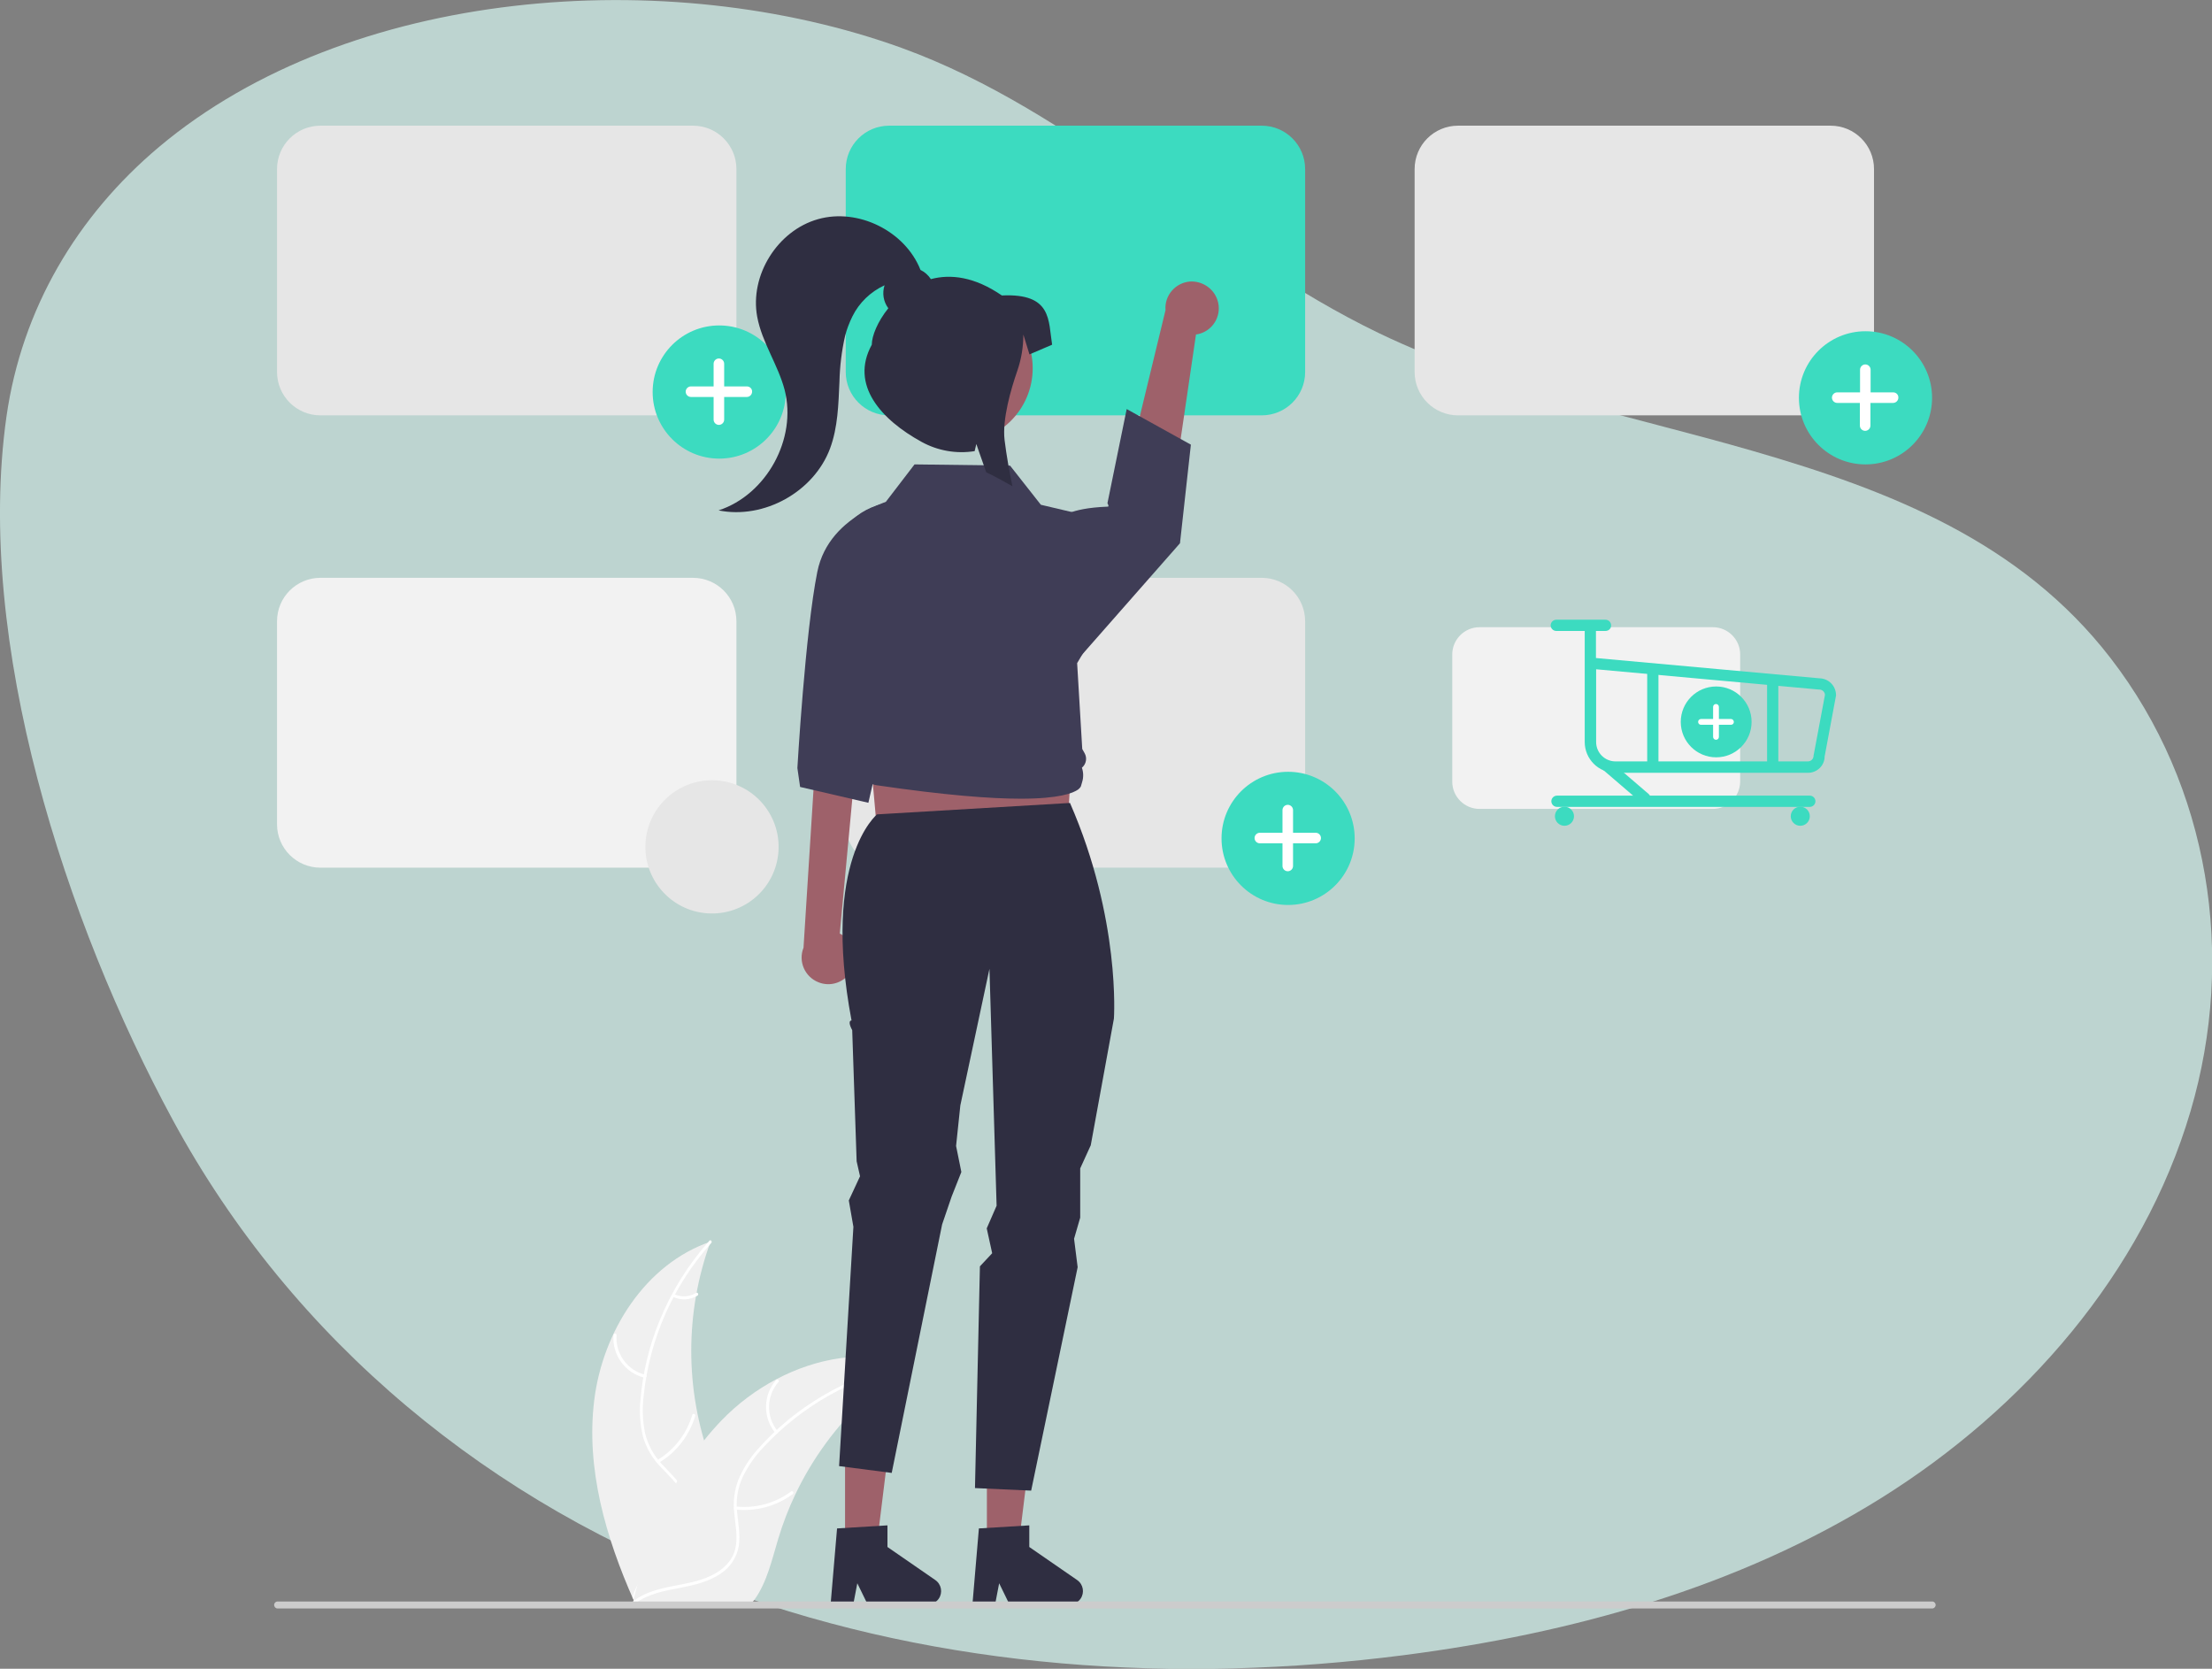 <?xml version="1.0" encoding="utf-8"?>
<!-- Generator: Adobe Illustrator 26.4.1, SVG Export Plug-In . SVG Version: 6.00 Build 0)  -->
<svg version="1.1" id="a" xmlns="http://www.w3.org/2000/svg" xmlns:xlink="http://www.w3.org/1999/xlink" x="0px" y="0px"
	 viewBox="0 0 1299.1 979.9" style="enable-background:new 0 0 1299.1 979.9;" xml:space="preserve">
<rect x="0" y="0" width="1299.1" height="979.9" fill="#808080" stroke="none"/>
<style type="text/css">
	.st0{opacity:0.7;fill:#D8F8F2;enable-background:new    ;}
	.st1{fill:#F0F0F0;}
	.st2{fill:#FFFFFF;}
	.st3{fill:#E6E6E6;}
	.st4{fill:#3CDBC0;}
	.st5{fill:#F2F2F2;}
	.st6{fill:#9E616A;}
	.st7{fill:#2F2E41;}
	.st8{fill:#3F3D56;}
	.st9{fill:#CCCCCC;}
</style>
<path class="st0" d="M93.5,86.2C204.8-7.2,392-21.6,529.7,28.2c102.5,37.2,182,120.2,280.3,167.5c69.3,33.3,145.9,47.8,219.8,69.2
	c80.1,23.2,157,53.2,209.7,121.5c58.3,75.5,73.8,175.2,47,266.1c-28,95.1-97.6,174.6-181.6,227.1c-84,52.5-181.9,79.6-280.3,92.3
	c-133.1,17.1-271,8.3-397.2-37.7c-138.5-50.6-255.3-146.2-326-276.7C38.7,541.8-15,377.4,3.8,244.6C12.8,181.5,45.1,126.9,93.5,86.2
	z"/>
<path class="st1" d="M349,822.1c5-40.3,30-79.9,68.3-93c-15.1,41.4-15.1,86.9,0,128.3c5.9,16,14.1,33.1,8.6,49.2
	c-3.5,10-11.9,17.7-21.3,22.4c-9.4,4.8-19.9,7.1-30.3,9.3l-2,1.7C355.8,902.9,344,862.4,349,822.1z"/>
<path class="st2" d="M417.7,729.9c-22.4,25-36.3,56.5-39.7,89.9c-0.9,7.2-0.6,14.4,0.8,21.5c1.6,6.9,5,13.2,9.8,18.3
	c4.4,4.9,9.5,9.3,12.7,15.2c3.2,6.1,3.6,13.3,1.2,19.7c-2.8,8-8.3,14.5-13.9,20.7c-6.2,6.9-12.8,13.9-15.4,23.1
	c-0.3,1.1-2,0.5-1.7-0.6c4.6-15.9,20-24.9,27.4-39.2c3.4-6.7,4.9-14.4,1.7-21.5c-2.8-6.2-8.1-10.8-12.6-15.6
	c-4.8-4.9-8.3-10.9-10.3-17.5c-1.7-7-2.3-14.2-1.6-21.4c1.3-16.2,5.1-32.1,11.3-47.1c7-17.2,16.9-33,29.2-46.8
	C417.3,727.7,418.5,729,417.7,729.9L417.7,729.9z"/>
<path class="st2" d="M378.5,809c-11.4-2.8-19.1-13.4-18.2-25.1c0-0.5,0.5-0.9,1-0.8c0.5,0,0.8,0.4,0.8,0.9
	c-0.8,10.9,6.4,20.8,17,23.3C380.2,807.5,379.6,809.2,378.5,809z"/>
<path class="st2" d="M386,857.4c10-6,17.3-15.5,20.6-26.6c0.3-1.1,2-0.5,1.7,0.6c-3.4,11.6-11.1,21.5-21.5,27.6
	C385.8,859.6,385,858,386,857.4z"/>
<path class="st2" d="M395.9,759.9c4.1,2,9,1.7,12.9-0.7c1-0.6,1.8,1,0.8,1.6c-4.3,2.6-9.6,2.9-14.2,0.8c-0.5-0.2-0.7-0.7-0.6-1.1
	C395,760,395.5,759.8,395.9,759.9z"/>
<path class="st1" d="M534.3,801c-0.6,0.4-1.2,0.8-1.8,1.2c-8.1,5.3-15.7,11.3-22.8,17.8c-0.6,0.5-1.1,1-1.7,1.5
	c-17,16-30.9,35-40.9,56c-4,8.4-7.3,17-10,25.9c-3.7,12.3-6.7,25.9-14,35.9c-0.8,1.1-1.6,2.1-2.4,3h-66.1c-0.2-0.1-0.3-0.1-0.5-0.2
	l-2.6,0.1c0.1-0.5,0.2-1,0.3-1.4c0.1-0.3,0.1-0.5,0.2-0.8c0-0.2,0.1-0.4,0.1-0.5c0-0.1,0-0.1,0-0.2c0-0.2,0.1-0.3,0.1-0.5
	c0.7-2.7,1.3-5.4,2.1-8.1c0,0,0,0,0,0c5.2-20.6,12.8-40.6,22.6-59.4c0.3-0.6,0.6-1.1,0.9-1.7c4.6-8.3,9.8-16.3,15.7-23.8
	c3.2-4.1,6.7-8,10.3-11.8c9.4-9.7,20.2-17.8,32.1-24.1c23.7-12.5,51.2-17.3,76.5-9.7C533.1,800.6,533.7,800.8,534.3,801z"/>
<path class="st2" d="M534.2,801.9c-32.9,6.5-63,23.3-85.8,47.9c-5,5.2-9.2,11.2-12.3,17.7c-2.9,6.4-4,13.5-3.2,20.5
	c0.6,6.5,2,13.2,1,19.7c-1.1,6.8-5.1,12.8-10.9,16.5c-7.1,4.7-15.4,6.6-23.6,8.2c-9.1,1.7-18.6,3.4-26.2,9.1c-0.9,0.7-1.9-0.8-1-1.5
	c13.2-9.9,31-7.8,45.5-14.8c6.8-3.3,12.6-8.6,14.2-16.1c1.5-6.6,0-13.4-0.6-20.1c-0.9-6.8-0.1-13.7,2.4-20.2
	c2.8-6.6,6.7-12.8,11.6-18.1c10.8-12.2,23.4-22.5,37.4-30.8c15.9-9.5,33.4-16.2,51.5-19.8C535.2,799.8,535.3,801.6,534.2,801.9
	L534.2,801.9z"/>
<path class="st2" d="M455.3,841.4c-7.4-9.1-7.2-22.2,0.5-31c0.8-0.9,2.1,0.3,1.4,1.1c-7.2,8.2-7.4,20.4-0.5,28.9
	C457.5,841.2,456,842.3,455.3,841.4z"/>
<path class="st2" d="M432.1,884.6c11.6,1.3,23.2-1.9,32.5-8.8c0.9-0.7,1.9,0.8,1,1.5c-9.7,7.2-21.8,10.4-33.8,9.1
	C430.6,886.3,430.9,884.5,432.1,884.6z"/>
<path class="st2" d="M498.7,812.7c2.1,4,6.1,6.8,10.7,7.2c1.1,0.1,0.8,1.9-0.3,1.8c-5-0.5-9.4-3.5-11.8-8c-0.3-0.4-0.2-1,0.2-1.2
	C497.9,812.2,498.5,812.3,498.7,812.7L498.7,812.7z"/>
<path class="st3" d="M407,243.9H188.2c-14.1,0-25.5-11.4-25.5-25.5V99.3c0-14.1,11.4-25.5,25.5-25.5H407c14.1,0,25.5,11.4,25.5,25.5
	v119.2C432.5,232.5,421,243.9,407,243.9z"/>
<path class="st4" d="M741,243.9H522.2c-14.1,0-25.5-11.4-25.5-25.5V99.3c0-14.1,11.4-25.5,25.5-25.5H741c14.1,0,25.5,11.4,25.5,25.5
	v119.2C766.5,232.5,755.1,243.9,741,243.9z"/>
<path class="st3" d="M1075.1,243.9H856.3c-14.1,0-25.5-11.4-25.5-25.5V99.3c0-14.1,11.4-25.5,25.5-25.5h218.8
	c14.1,0,25.5,11.4,25.5,25.5v119.2C1100.5,232.5,1089.1,243.9,1075.1,243.9z"/>
<path class="st5" d="M407,509.5H188.2c-14.1,0-25.5-11.4-25.5-25.5V364.8c0-14.1,11.4-25.5,25.5-25.5H407
	c14.1,0,25.5,11.4,25.5,25.5V484C432.5,498,421,509.4,407,509.5z"/>
<path class="st3" d="M741,509.5H522.2c-14.1,0-25.5-11.4-25.5-25.5V364.8c0-14.1,11.4-25.5,25.5-25.5H741
	c14.1,0,25.5,11.4,25.5,25.5V484C766.5,498,755.1,509.4,741,509.5z"/>
<g id="e3e4f7c8-e232-44d3-85d4-7e764218aef0">
	<circle id="fcc64bf3-a6e1-406f-af2a-c5c9529d985b" class="st4" cx="756.5" cy="492.3" r="39.1"/>
	<path id="a515bf60-7ad9-4961-925b-281b4504c434-96" class="st2" d="M772.7,489h-13.3v-13.3c0-1.7-1.4-3.1-3.1-3.1c0,0,0,0,0,0l0,0
		c-1.7,0-3.1,1.4-3.1,3.1c0,0,0,0,0,0V489h-13.3c-1.7,0-3.1,1.4-3.1,3.1v0l0,0c0,1.7,1.4,3.1,3.1,3.1l0,0h13.3v13.3
		c0,1.7,1.4,3.1,3.1,3.1c0,0,0,0,0,0l0,0c1.7,0,3.1-1.4,3.1-3.1v-13.3h13.3c1.7,0,3.1-1.4,3.1-3.1c0,0,0,0,0,0l0,0
		C775.8,490.4,774.4,489,772.7,489C772.7,489,772.7,489,772.7,489L772.7,489L772.7,489z"/>
</g>
<g id="e103fff6-fe82-4519-942e-bf1bf1b0aca3">
	<circle id="add300b1-303e-47da-8a54-54886e1d1e76" class="st4" cx="1095.6" cy="233.6" r="39.1"/>
	<path id="ac71a829-1528-4702-ba68-9cb7b8b12af7-97" class="st2" d="M1111.9,230.4h-13.3v-13.3c0-1.7-1.4-3.1-3.1-3.1c0,0,0,0,0,0
		l0,0c-1.7,0-3.1,1.4-3.1,3.1c0,0,0,0,0,0v13.3H1079c-1.7,0-3.1,1.4-3.1,3.1v0l0,0c0,1.7,1.4,3.1,3.1,3.1l0,0h13.3v13.3
		c0,1.7,1.4,3.1,3.1,3.1c0,0,0,0,0,0l0,0c1.7,0,3.1-1.4,3.1-3.1v-13.3h13.3c1.7,0,3.1-1.4,3.1-3.1c0,0,0,0,0,0l0,0
		C1115,231.8,1113.6,230.4,1111.9,230.4C1111.9,230.4,1111.9,230.4,1111.9,230.4L1111.9,230.4L1111.9,230.4z"/>
</g>
<g id="eec1f109-4866-4d4c-80db-d160015753dd">
	<circle id="ad2802dd-75a3-400f-a980-dd7e255328e3" class="st4" cx="422.4" cy="230.2" r="39.1"/>
	<path id="a152d324-d2c4-475a-92fe-001d0469b5e0-98" class="st2" d="M438.6,226.9h-13.3v-13.3c0-1.7-1.4-3.1-3.1-3.1l0,0
		c-1.7,0-3.1,1.4-3.1,3.1l0,0l0,0v13.3h-13.3c-1.7,0-3.1,1.4-3.1,3.1l0,0l0,0c0,1.7,1.4,3.1,3.1,3.1h13.3v13.3
		c0,1.7,1.4,3.1,3.1,3.1h0l0,0c1.7,0,3.1-1.4,3.1-3.1c0,0,0,0,0,0v-13.3h13.3c1.7,0,3.1-1.4,3.1-3.1l0,0l0,0
		C441.8,228.3,440.4,226.9,438.6,226.9L438.6,226.9L438.6,226.9L438.6,226.9z"/>
</g>
<path class="st6" d="M715,176.2c2.7,8.1-1.7,16.9-9.9,19.6c-0.9,0.3-1.8,0.5-2.7,0.6l-18.1,123.3l-29.6-14.5l29.8-123.1
	c-0.7-8.6,5.8-16.1,14.4-16.8C706.1,164.9,712.8,169.4,715,176.2L715,176.2z"/>
<path class="st6" d="M499.2,571.3c5-7,3.4-16.7-3.6-21.7c-0.7-0.5-1.5-1-2.4-1.4L505.4,417l-25.5,13.1l-8,126.4
	c-3.2,8,0.7,17.1,8.8,20.3C487.4,579.5,495,577.2,499.2,571.3L499.2,571.3z"/>
<polygon class="st6" points="516.6,504.9 626.2,500.7 632.5,386.9 506.1,386.9 "/>
<polygon class="st6" points="496.3,906.7 515,906.7 523.9,834.5 496.3,834.5 "/>
<path class="st7" d="M491.6,897.5l29.6-1.8v12.7l28.1,19.4c3.6,2.5,4.5,7.4,2,11c-1.5,2.1-3.9,3.4-6.5,3.4h-35.2l-6.1-12.5
	l-2.4,12.5h-13.3L491.6,897.5z"/>
<polygon class="st6" points="579.6,906.7 598.3,906.7 607.2,834.5 579.6,834.5 "/>
<path class="st7" d="M515.1,478.2c0,0-32.8,26.5-15,121c-2.7,0.3,0.4,5.7,0.4,5.7l2.6,77l2,8.8l-6.6,14.2l2.7,15.5l-8.4,140.5
	l30.9,4L553.3,719l5.6-16.4l5.7-14.4l-3.1-15.3l2.5-23.8l17.1-80.2l4.2,139.1l-5.8,13.3l3.2,14.6l-7.2,7.7l-2.9,130.2l33,1.5
	l27.3-131.2l-2.1-16.7l3.6-12.4v-28.9l6.2-13.6l13.6-74.4c0,0,4.1-58.2-25.8-126.6L515.1,478.2z"/>
<path class="st8" d="M528.5,292.3c0,0-41.4,8.2-48.5,43.5c-7.1,35.3-11.7,115.2-11.7,115.2l1.6,11.1l40.1,9.3l25.6-112L528.5,292.3z
	"/>
<path class="st8" d="M622.9,304.3c0,0,4.2-5.9,27.7-6.8c1,0-0.2-2-0.2-2l11.3-55.3l37.7,20.9L693,319l-61.9,70.4L622.9,304.3z"/>
<path class="st8" d="M599.5,469c-17.7,0-44.4-2-84.6-7.9c-5.3-0.8-9.5-5-10.3-10.3c-2.7-2.8-3.3-7.1-1.6-10.6l0-0.1l-0.9-1.1
	c-2.9-3.4-3.2-8.3-0.7-12L489,338c-2.6-18.3,8.5-35.7,26.1-41.2l4.6-1.4l17.4-22.7l0.3,0l55.8,0.7l18.1,23l29.3,6.9l0.1,0.4
	l6.8,39.3c3.5,20.4-4.6,28.4-14.9,46.4l3,50.4l1.4,2.5c1.6,2.9,0.9,6.4-1.6,8.5c0.9,2.6,1,5.5,0.2,8.2l-0.7,2.4c0,0.1-0.2,1-1.7,2.2
	C630.2,465.7,622.2,469,599.5,469z"/>
<path class="st7" d="M574.9,897.5l29.6-1.8v12.7l28.1,19.4c3.6,2.5,4.5,7.4,2,11c-1.5,2.1-3.9,3.4-6.5,3.4h-35.2l-6.1-12.5
	l-2.4,12.5h-13.3L574.9,897.5z"/>
<circle class="st6" cx="562.8" cy="216.2" r="43.7"/>
<path class="st7" d="M588.4,173.5c-16-11-30.1-12.7-41.7-9.6c-1.5-2.3-3.6-4.2-6.1-5.4c-9-22.8-36.6-36.5-60.2-29.8
	c-23.8,6.7-40.2,33-35.7,57.3c2.8,15.1,12.2,28.1,16.1,42.9c7.4,28.7-10.6,61.6-38.8,70.8c26.7,5.4,56-10.9,65.5-36.4
	c4.6-12.4,4.9-25.9,5.5-39c0.2-9.1,1.3-18.2,3.3-27c1-4,2.5-7.8,4.3-11.5c4-8.1,10.7-14.5,18.9-18.3c-1.5,4.6-0.7,9.6,2.2,13.5
	c-6.3,7.8-9.7,16.3-9.7,21.4c-13,23.7,5.6,44.1,29.3,57.1c9.5,5.2,20.4,7.1,31.1,5.4l1-4.2l1.3,3.8l4.5,12.8
	c5.2,2.5,10.3,5.3,15.4,8.2c-1.9-9.1-3.5-18.1-4.6-27c-1.5-12.1,3.7-30,7.5-40.9c2.3-6.7,3.5-13.8,3.5-20.9v-0.3l3.6,11.7l13.3-5.7
	C615.6,188.2,618,172.1,588.4,173.5z"/>
<path class="st9" d="M1134.8,944.5H163c-1.1,0-2-0.9-2-2.1c0-1.1,0.9-2,2-2h971.8c1.1,0,2,0.9,2,2.1
	C1136.8,943.5,1135.9,944.5,1134.8,944.5z"/>
<ellipse id="aeef577c-289f-4c95-850d-f6939249b5af" transform="matrix(7.088906e-02 -0.998 0.998 7.088906e-02 -107.876 879.082)" class="st3" cx="417.9" cy="497.4" rx="39.1" ry="39.1"/>
<path class="st5" d="M1005.9,475H868.9c-8.8,0-16-7.2-16-16v-74.7c0-8.8,7.2-16,16-16h137.1c8.8,0,16,7.2,16,16V459
	C1021.9,467.8,1014.7,475,1005.9,475z"/>
<g id="a3c861bb-19cc-462b-bc3a-1f29faec5e60">
	<circle id="a24c8b8a-c30a-477e-8412-dbddb638fe0a" class="st4" cx="1007.9" cy="423.9" r="20.8"/>
	<path id="ac585bde-7a48-4e1f-a3d4-d671a5b024fe-99" class="st2" d="M1016.6,422.2h-7.1v-7.1c0-0.9-0.7-1.7-1.7-1.7h0l0,0
		c-0.9,0-1.7,0.7-1.7,1.7v7.1h-7.1c-0.9,0-1.7,0.7-1.7,1.7l0,0l0,0c0,0.9,0.7,1.7,1.7,1.7h0h7.1v7.1c0,0.9,0.7,1.7,1.7,1.7h0l0,0
		c0.9,0,1.7-0.7,1.7-1.7v-7.1h7.1c0.9,0,1.7-0.7,1.7-1.7l0,0l0,0C1018.2,422.9,1017.5,422.2,1016.6,422.2L1016.6,422.2L1016.6,422.2
		z"/>
</g>
<path class="st4" d="M1061.8,453.8h-113c-10,0-18.1-8.1-18.1-18.1v-67.4c0-1.8,1.5-3.3,3.3-3.3c1.8,0,3.3,1.5,3.3,3.3v18.1
	l131.2,11.9c5.5,0.1,9.8,4.5,9.8,10c0,0.2,0,0.4-0.1,0.6l-6.6,35.3C1071.6,449.5,1067.2,453.8,1061.8,453.8z M937.4,393v42.7
	c0,6.3,5.1,11.4,11.4,11.4h113c1.8,0,3.3-1.5,3.3-3.3c0-0.2,0-0.4,0.1-0.6l6.6-35.2c-0.1-1.7-1.6-3.1-3.3-3.1c-0.1,0-0.2,0-0.3,0
	L937.4,393z"/>
<circle class="st4" cx="918.8" cy="479.3" r="5.6"/>
<circle class="st4" cx="1057.3" cy="479.3" r="5.6"/>
<path class="st4" d="M1062.9,473.8H914.4c-1.8,0-3.3-1.5-3.3-3.3s1.5-3.3,3.3-3.3h148.5c1.8,0,3.3,1.5,3.3,3.3
	S1064.7,473.8,1062.9,473.8z"/>
<path class="st4" d="M942.9,370.5h-28.9c-1.8,0-3.3-1.5-3.3-3.3c0-1.8,1.5-3.3,3.3-3.3h28.9c1.8,0,3.3,1.5,3.3,3.3
	C946.3,369,944.8,370.5,942.9,370.5z"/>
<path class="st4" d="M966.1,472.1c-0.8,0-1.6-0.3-2.2-0.8L942,452.5c-1.4-1.2-1.6-3.3-0.4-4.7c1.2-1.4,3.3-1.6,4.7-0.4c0,0,0,0,0,0
	l21.9,18.8c1.4,1.2,1.6,3.3,0.4,4.7C968,471.7,967.1,472.1,966.1,472.1L966.1,472.1z"/>
<path class="st4" d="M970.7,451.8c-1.8,0-3.3-1.5-3.3-3.3l0,0v-53.5c0-1.8,1.5-3.3,3.3-3.3c1.8,0,3.3,1.5,3.3,3.3v53.5
	C974.1,450.3,972.6,451.8,970.7,451.8L970.7,451.8L970.7,451.8z"/>
<path class="st4" d="M1041.1,451.8c-1.8,0-3.3-1.5-3.3-3.3v0v-49c0-1.8,1.5-3.3,3.3-3.3c1.8,0,3.3,1.5,3.3,3.3v49
	C1044.4,450.3,1042.9,451.8,1041.1,451.8C1041.1,451.8,1041.1,451.8,1041.1,451.8L1041.1,451.8z"/>
</svg>
